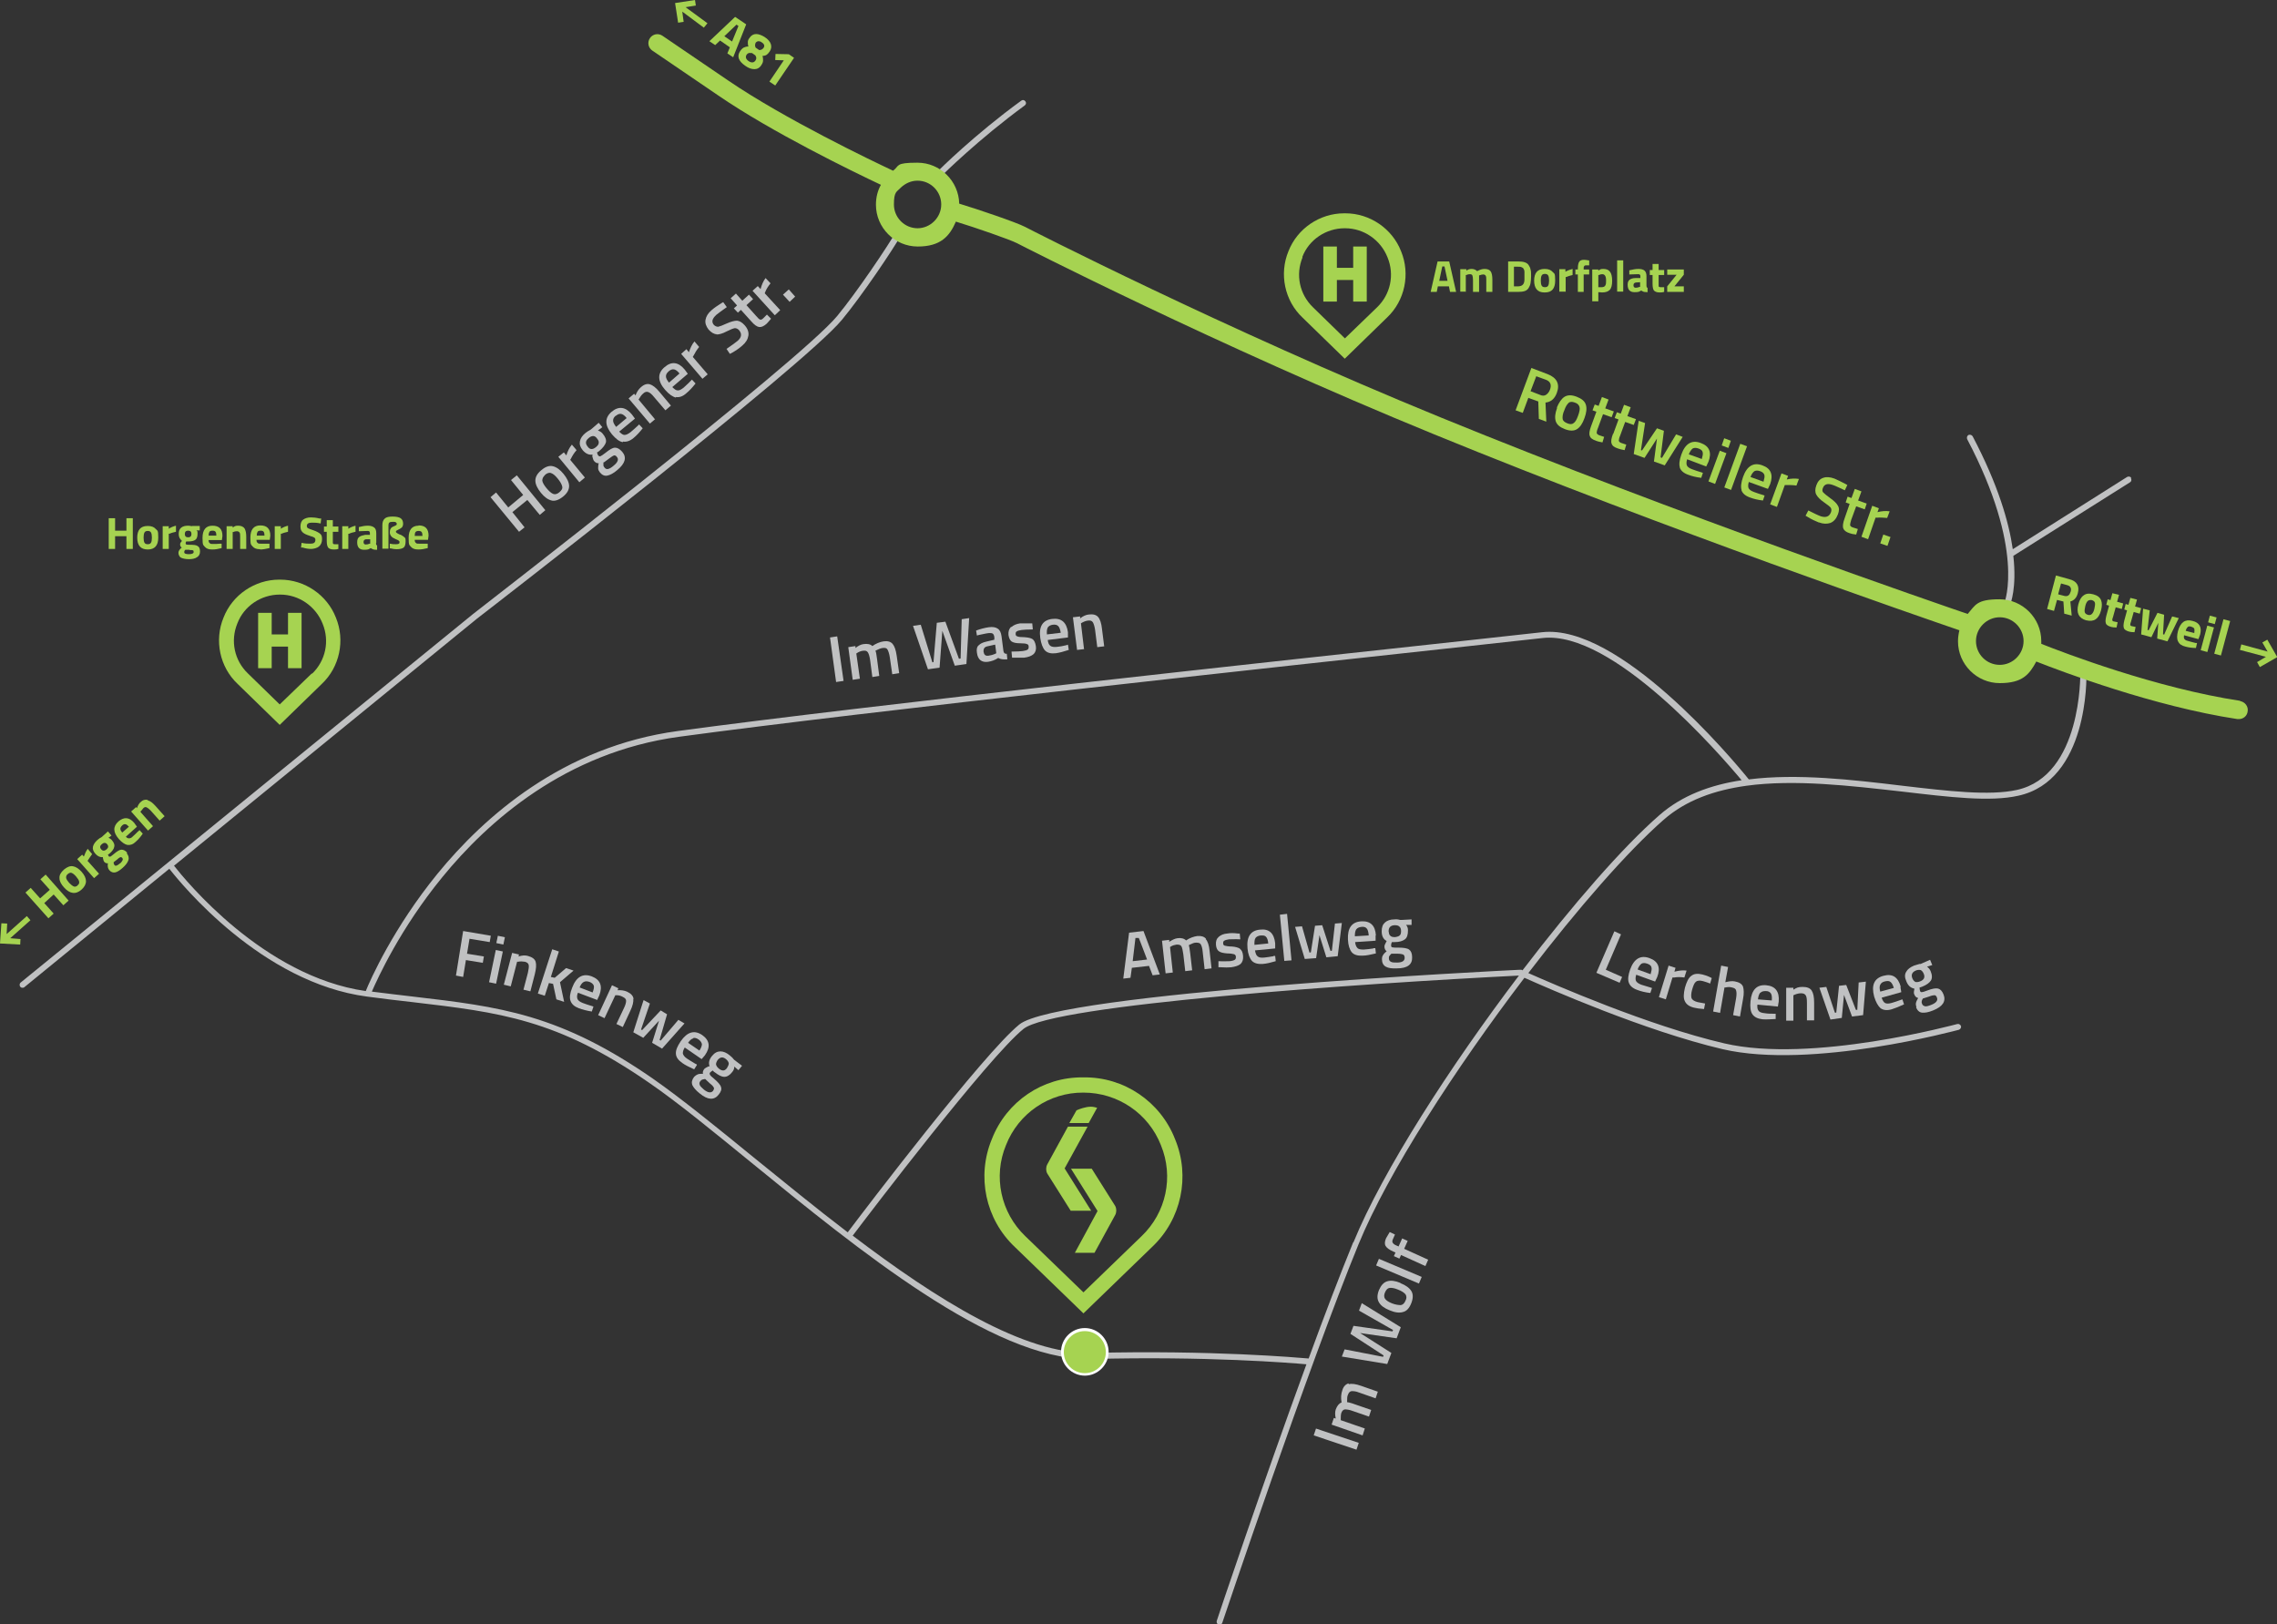 <svg xmlns="http://www.w3.org/2000/svg" id="Ebene_1" viewBox="0 0 823 587"><rect x="0" y="0" width="823" height="587" fill="#333333" stroke="none"/><defs><style>      .st0 {        fill: #a6d351;      }      .st1 {        fill: #fff;      }      .st2 {        fill: #c0c1c2;      }    </style></defs><g><path class="st2" d="M339.8,63.6c.3,0,.6,0,.8-.3.1-.1,13.1-13,29.8-25.2.5-.4.6-1,.2-1.5-.4-.5-1-.6-1.5-.2-16.8,12.2-29.9,25.2-30,25.4-.4.4-.4,1.1,0,1.5.2.2.5.3.8.3Z"></path><path class="st2" d="M770.3,172.7c-.3-.5-1-.6-1.5-.3l-41.3,26.1c-1.4-9.8-5.3-23.3-14.5-40.8-.3-.5-.9-.7-1.5-.5-.5.3-.7.9-.5,1.5,21,39.9,13.6,58.8,13.5,59.1-.2.6,0,1.2.6,1.4.1,0,.3,0,.4,0h0c.4,0,.8-.2,1-.6.2-.4,2.5-6.1,1.2-17.7l42.2-26.6c.5-.3.6-1,.3-1.5Z"></path><polygon class="st2" points="440.8 587.2 440.8 587.2 440.8 587.2 440.8 587.2"></polygon><path class="st2" d="M753,242.2c-.6,0-1.1.5-1.1,1.1,0,.4.6,37-22.9,42.2-9.9,2.2-25.1.4-41.3-1.5-18.3-2.2-38.1-4.5-55.6-2.3-6.3-7.8-47-56.3-74.7-53.2-4.7.5-13.9,1.5-26.4,2.9-65.5,7.1-218.8,23.7-285.9,32.8-41.7,5.6-70.2,31.1-86.9,51.5-16,19.6-24.4,38.5-26,42.5-37-5.3-65.3-40.2-69.3-45.3l109.5-89.3c4.8-3.7,117.8-91,131.9-108,7.2-8.7,18.5-25.4,21.8-31.3.3-.5.1-1.2-.4-1.5-.5-.3-1.2-.1-1.5.4-3.3,5.8-14.5,22.4-21.6,31-13.9,16.8-130.4,106.7-131.6,107.7L7.5,355.1c-.5.4-.5,1.1-.2,1.5.2.3.5.4.8.4h0c.2,0,.5,0,.7-.2l52.4-42.8c4.3,5.5,33.4,41.2,71.5,46.2,5.8.8,11.2,1.4,16.4,2,31.5,3.7,52.2,6.1,85.6,29.2,10.2,7,23,17.5,36.5,28.5,39,31.8,87.3,71.3,122,71.3s.8,0,1.2,0c41.6-1.1,72.3,1.4,77.8,1.9-15.9,43.4-32.2,92-32.4,92.7-.2.6.1,1.2.7,1.4.1,0,.2,0,.3,0,.5,0,.9-.3,1-.7.3-.9,31.2-92.8,49.2-136.7,10.6-25.9,35.1-63.7,60-96.4,8.5,3.8,43.5,19.2,71.6,25.8,32.3,7.5,84.9-6.9,85.4-7,.6-.2.9-.8.8-1.3-.2-.6-.8-.9-1.3-.8-.5.1-52.6,14.4-84.3,7-27.5-6.4-61.5-21.3-70.8-25.4,17.9-23.4,35.9-44,48.9-55.4,8.1-7.1,18.4-10.7,29.9-12.3,0,0,0,0,0,0h0c17.5-2.4,37.6,0,56.3,2.1,17.1,2,31.8,3.8,42,1.5,25.3-5.5,24.7-42.7,24.6-44.3,0-.6-.5-1.1-1.1-1.1ZM489.1,449c-4.7,11.5-10.4,26.4-16.1,42-3.7-.3-35.2-3.1-78.6-2-24.1.6-55.8-19.3-86.2-42.4,5.9-7.8,48.9-64.3,61.7-74.7,10.7-8.8,121.4-16.4,179.1-19.3-24.8,32.7-49.2,70.5-59.8,96.4ZM599.8,294.6c-13.2,11.5-31.4,32.4-49.5,56.1-.2-.1-.4-.2-.4-.2h-.2c0,0-.3,0-.3,0-6.8.3-167,8.3-181,19.8-13.1,10.7-55.9,67-62,75.1-11.7-8.9-23.1-18.3-33.9-27-13.6-11.1-26.4-21.5-36.6-28.6-15.9-11-29.5-17.8-44.2-22.2-13.5-4-26.9-5.6-42.4-7.4-4.8-.6-9.7-1.1-14.9-1.8,2.1-4.8,10.2-22.7,25.5-41.4,16.4-20.1,44.5-45.1,85.5-50.7,67.1-9.1,220.4-25.7,285.8-32.8,12.5-1.4,21.7-2.4,26.4-2.9,25.2-2.8,63.6,41.5,71.9,51.4-11.3,1.7-21.6,5.5-29.7,12.6Z"></path><polygon class="st2" points="189.6 190.6 185.2 185.1 190.6 180.7 195.1 186.1 197.1 184.4 186.8 171.8 184.7 173.5 189.1 178.9 183.7 183.4 179.3 178 177.3 179.7 187.6 192.2 189.6 190.6"></polygon><path class="st2" d="M199.3,180.9c1.3.3,2.7-.2,4.2-1.4,1.5-1.2,2.2-2.5,2.2-3.8,0-1.3-.7-2.8-2-4.4-1.3-1.6-2.6-2.5-3.9-2.8-1.3-.3-2.7.2-4.1,1.4-1.5,1.2-2.2,2.5-2.2,3.8,0,1.3.7,2.8,2,4.4,1.3,1.6,2.6,2.5,3.9,2.8ZM197,171.6c.8-.6,1.5-.9,2.2-.6.7.2,1.5.9,2.4,2,.9,1.1,1.4,2,1.6,2.8s-.2,1.4-1,2.1c-.8.7-1.6.9-2.3.6h0c-.7-.3-1.5-1-2.4-2.1-.9-1.1-1.4-2-1.5-2.7,0-.7.3-1.4,1-2Z"></path><path class="st2" d="M209.4,174.3l2-1.7-5.3-6.4.3-.5c.5-1,1.1-2,2-3l-1.7-2c-.9,1.1-1.5,2.3-2,3.9l-.9-1.1-2,1.6,7.6,9.2h0Z"></path><path class="st2" d="M214.1,164.6v.4c.2.8.4,1.4.6,1.6.5.6,1.1.9,1.7.8-.2.8-.2,1.4-.2,1.9,0,.5.3,1,.6,1.4.8,1,1.7,1.4,2.7,1.2,1-.2,2.2-.8,3.6-2,2.9-2.4,3.5-4.6,1.8-6.6h0c-.9-1-1.7-1.5-2.6-1.5-.9,0-2,.7-3.5,1.9-.9.7-1.5,1.1-1.8,1.2-.3.1-.5,0-.7-.2-.2-.2-.4-.6-.5-1.2.3-.1.6-.3.9-.6,1.3-1.1,2-2.1,2.3-3,.2-1-.2-2-1.2-3.2-.5-.6-1.1-.9-1.7-1.1l1.6-1.2-1.3-1.6-2.8,2.4-.3.2c-.6.3-1.2.7-1.7,1.1-1.1.9-1.8,1.9-2,3-.2,1.1.1,2.1,1,3.2,1.1,1.3,2.3,1.8,3.6,1.6ZM218.3,167.1l1.9-1.4c.8-.6,1.4-1,1.7-1.1.4,0,.7,0,1.1.6.7.8.3,1.9-1.2,3.1-.8.7-1.5,1.1-2,1.2-.5.1-.9,0-1.3-.5h0c-.2-.3-.4-.5-.4-.8,0-.3,0-.6,0-1.1ZM212.8,158.3c.6-.5,1.1-.7,1.6-.7.5,0,1,.3,1.4.9.5.6.7,1.1.6,1.6,0,.5-.4,1-1,1.5s-1.1.7-1.6.7c-.5,0-1-.3-1.4-.9-.9-1.1-.8-2.1.3-3Z"></path><path class="st2" d="M225.2,159.6c1.2.2,2.5-.2,3.8-1.3,1.1-.9,2.2-2.1,3.3-3.5l-1.3-1.4-.5.5h0c-.9.8-1.7,1.6-2.6,2.3-.9.7-1.6,1-2.2,1-.6,0-1.2-.5-1.9-1.2l5.7-4.7-1.1-1.5c-2.3-2.8-4.8-3.1-7.3-1-2.6,2.2-2.6,4.9.1,8.2,1.4,1.6,2.6,2.6,3.9,2.8ZM222.6,150.3c.7-.6,1.3-.8,1.9-.7.6.1,1.3.6,2,1.5h0s-3.8,3.2-3.8,3.2c-.7-.9-1.1-1.6-1.1-2.3s.3-1.2,1-1.8Z"></path><path class="st2" d="M236.7,151.5h0s-5.9-7.1-5.9-7.1l.2-.3c.4-.7.9-1.4,1.5-1.9.6-.6,1.3-.7,1.8-.5.6.2,1.3.8,2.1,1.8l4.1,4.8,2-1.7-4.1-4.9c-1.3-1.6-2.5-2.5-3.5-2.8-1-.3-2.1,0-3.3,1.1-.8.7-1.4,1.6-1.9,2.9l-.5-.6-2,1.7,7.7,9.1,2-1.7Z"></path><path class="st2" d="M244.3,143.5c1.2.2,2.5-.2,3.8-1.4,1.1-.9,2.2-2.1,3.3-3.5l-1.3-1.4-.5.5h0c-.8.9-1.7,1.6-2.5,2.4-.9.7-1.6,1.1-2.2,1-.6,0-1.2-.5-1.9-1.2l5.6-4.8-1.1-1.5c-2.3-2.8-4.8-3.1-7.3-.9-2.6,2.2-2.6,5,.2,8.2,1.4,1.6,2.7,2.5,3.9,2.8ZM241.7,134.2c.7-.6,1.3-.8,1.9-.7.6.1,1.3.6,2,1.5l-3.8,3.3c-.7-.9-1.1-1.6-1.1-2.3,0-.6.3-1.2,1-1.8Z"></path><path class="st2" d="M255.8,135.3l-5.4-6.3.3-.5c.5-1,1.1-2,2-3.1l-1.7-2c-.9,1.1-1.5,2.4-2,3.9l-.9-1.1-1.9,1.7,7.7,9,2-1.7Z"></path><path class="st2" d="M258.9,120.9c1,0,2.2-.3,3.7-1.1,1.4-.7,2.4-1.1,3-1.2.5,0,1,.2,1.5.7,1.1,1.3,1,2.6-.5,3.9-.9.7-2.2,1.7-4,2.9l1.2,1.8.8-.4c1.4-.8,2.7-1.7,3.7-2.6,1.3-1.1,2-2.3,2.2-3.6.2-1.3-.3-2.6-1.4-3.8-.9-1-1.8-1.5-2.7-1.6-.9,0-2.1.3-3.7,1-1.5.7-2.6,1.1-3.1,1.2-.6,0-1.1-.2-1.6-.7-.9-1.1-.6-2.2.9-3.6h0c.7-.6,2-1.5,3.8-2.8l-1.3-1.8-.7.4c-1.4.9-2.6,1.7-3.5,2.5-1.3,1.1-2,2.3-2.2,3.5s.2,2.3,1.1,3.5c1,1.1,2,1.7,3,1.7Z"></path><path class="st2" d="M265.2,111.4l1.5,1.6,1.1-1,3.7,4.1c1.1,1.3,2.1,2,2.9,2.1.8.1,1.7-.3,2.7-1.2.4-.4.9-1,1.6-1.8l-1.5-1.5-1.4,1.4c-.4.4-.8.5-1.1.4-.3-.1-.8-.6-1.4-1.3l-3.5-3.9,2.4-2.2h0s-1.5-1.6-1.5-1.6l-2.4,2.2-2.3-2.6-1.9,1.7,2.3,2.6-1.1,1Z"></path><path class="st2" d="M280.1,113.9l1.9-1.8-5.6-6.1.2-.5c.4-1,1-2,1.9-3.1l-1.8-1.9c-.8,1.1-1.4,2.4-1.8,4l-1-1.1-1.9,1.7,8,8.8h0Z"></path><polygon class="st2" points="287.4 107.2 285.1 104.6 283 106.5 285.4 109.1 287.4 107.2"></polygon><rect class="st2" x="481.9" y="512.4" width="2.6" height="16.3" transform="translate(-164 813.2) rotate(-71.5)"></rect><path class="st2" d="M487.4,500c-1,.3-1.8,1.1-2.2,2.4-.5,1.4-.6,2.8-.3,4.5-.9.3-1.6,1.2-2.1,2.5-.3.9-.3,2,0,3.3l-.7-.2-.8,2.4,11.2,3.9.8-2.5h0l-8.7-3v-.4c0-.7,0-1.5.2-2.2.3-.8.7-1.2,1.3-1.3.6,0,1.6.1,2.9.6l5.8,2,.8-2.4-5.8-2c-1.6-.6-2.6-.8-2.9-.8v-.4c0-.9,0-1.7.3-2.3.3-.8.7-1.2,1.3-1.3.6,0,1.5,0,2.7.5l6,2.1.8-2.4-6-2.1c-2-.7-3.5-.9-4.5-.6Z"></path><polygon class="st2" points="491.2 473.7 503.5 480.7 503.3 481.2 489.2 479.2 488.1 482.1 500.1 489.9 499.9 490.4 486 487.7 485 490.3 485 490.3 501.4 493 502.9 489 491.6 481.8 504.8 483.7 506.3 479.7 492.2 471 491.2 473.7"></polygon><path class="st2" d="M506.2,463.7c-1.9-.8-3.5-1-4.8-.6-1.3.4-2.2,1.4-3,3.2-.7,1.8-.7,3.2,0,4.4h0c.7,1.2,1.9,2.1,3.9,2.9,1.9.8,3.5,1,4.8.6,1.3-.3,2.3-1.4,3-3.2.7-1.8.7-3.3,0-4.4-.7-1.1-2-2.1-3.9-2.8ZM508,470.1c-.4,1-1,1.5-1.7,1.6h0c-.7,0-1.8-.1-3.1-.6-1.3-.5-2.2-1.1-2.6-1.7-.4-.6-.4-1.4,0-2.3.4-.9.9-1.5,1.6-1.6.7-.1,1.7,0,3.1.6,1.3.5,2.2,1.1,2.7,1.7.4.6.5,1.4,0,2.3Z"></path><rect class="st2" x="504.2" y="450.6" width="2.6" height="16.8" transform="translate(-113.9 746.5) rotate(-67.1)"></rect><path class="st2" d="M507.5,451.4l1.3-2.9-2-.9-1.3,2.9-.7-.3c-.8-.3-1.2-.7-1.4-1-.2-.3-.2-.7,0-1.2.2-.5.5-1.1.8-1.8l-1.9-.9-1.3,2.2c-.5,1.1-.6,2.1-.2,2.8.4.7,1.3,1.4,2.9,2.1l.7.3-.6,1.3,2,.9.6-1.3,8.8,4,1-2.3-8.8-4h0Z"></path><polygon class="st2" points="583.5 336.6 577 351.6 585.4 355.2 586.3 353.1 580.4 350.5 585.9 337.7 583.5 336.6"></polygon><path class="st2" d="M598.2,354.8l.8-1.7c1.3-3.4.3-5.7-2.8-6.8-3.2-1.2-5.6.2-7,4.1-.7,2-.9,3.6-.5,4.7.4,1.2,1.4,2.1,3.1,2.7,1.3.5,2.9.9,4.7,1.1l.6-1.8-.6-.2h0c-1.1-.3-2.2-.7-3.3-1-1-.4-1.7-.9-1.9-1.4s-.2-1.3.1-2.2l6.9,2.5ZM593.3,348.3c.6-.3,1.2-.3,2.1,0,.8.3,1.4.7,1.5,1.3.2.6,0,1.4-.3,2.5h0s-4.7-1.7-4.7-1.7c.4-1.1.9-1.7,1.4-2.1Z"></path><path class="st2" d="M603.1,349l-3.5,11.4h0l2.5.8,2.4-7.9h.6c1.1-.2,2.3-.2,3.7,0l.8-2.5c-1.4-.2-2.8,0-4.4.4l.4-1.4-2.5-.8Z"></path><path class="st2" d="M613,354.8c.5-.4,1.4-.5,2.5-.2.6.2,1.5.4,2.6.9l.6-2-.6-.3c-1-.5-2-.8-2.8-1h0c-1.7-.4-3-.3-4,.5-1,.7-1.7,2.2-2.3,4.3-.5,2.2-.6,3.8,0,4.9.5,1.1,1.6,1.9,3.3,2.3.8.2,2,.4,3.6.5l.4-2-2.7-.5c-1.2-.3-1.9-.8-2.2-1.4-.2-.6-.2-1.7.2-3.1.4-1.4.8-2.4,1.3-2.8Z"></path><path class="st2" d="M626.4,366.9l2.5.5,1.1-6.3c.4-2,.3-3.5,0-4.5-.4-1-1.4-1.6-3-1.9-1-.2-2.1,0-3.4.3l1-5.5-2.5-.5-2.9,16.6,2.5.5h0l1.6-9.2h.4c.8-.2,1.6-.2,2.3,0,.9.2,1.4.5,1.5,1.1.2.6.2,1.5,0,2.8l-1.1,6.2Z"></path><path class="st2" d="M642.6,363.8l.3-1.8c.3-3.6-1.2-5.6-4.5-5.9-3.4-.3-5.3,1.6-5.7,5.8-.2,2.1,0,3.7.7,4.7.7,1,1.9,1.6,3.6,1.8,1.4.1,3,0,4.8-.1v-1.9c.1,0-.5,0-.5,0h0c-1.2,0-2.3,0-3.5-.2-1.1-.1-1.9-.4-2.2-.9-.4-.5-.5-1.2-.4-2.2l7.3.7ZM636.3,358.8c.5-.5,1.1-.6,2-.6.9,0,1.5.4,1.8.9s.4,1.3.3,2.5h0s-5-.4-5-.4c.1-1.1.4-1.9.8-2.4Z"></path><polygon class="st2" points="648.4 368.8 648.4 368.8 648.4 368.8 648.4 368.8"></polygon><path class="st2" d="M648.7,359.5c.7-.3,1.5-.5,2.3-.5.9,0,1.4.3,1.7.8.3.5.4,1.4.4,2.7v6.3h2.6v-6.4c0-2.1-.3-3.5-.9-4.4-.6-.9-1.7-1.3-3.3-1.3s-2.1.3-3.3,1v-.7h-2.6v11.9h2.6v-9.2s.3-.1.3-.1Z"></path><polygon class="st2" points="670.8 365 667.3 356 664.7 356.3 663.7 366 663.2 366 660.1 356.7 657.6 357 657.6 357 661.6 368.5 665.7 367.9 666.5 359.6 669.4 367.4 673.4 366.9 674.4 354.8 671.8 355.1 671.3 365 670.8 365"></polygon><path class="st2" d="M687,356.6c-1-3.5-3-4.8-6.3-3.9-3.3.9-4.4,3.4-3.3,7.5.6,2,1.4,3.4,2.3,4.2,1,.7,2.3.9,4,.4,1.3-.4,2.8-1,4.5-1.8l-.6-1.8-.6.2h0c-1.1.4-2.2.8-3.3,1.1-1.1.3-1.9.3-2.4,0-.5-.3-.9-1-1.2-1.9l7.1-2-.3-1.8ZM684.4,357.1l-4.8,1.3c-.3-1.1-.3-1.9,0-2.5.3-.6.8-1,1.7-1.2.9-.2,1.5-.2,2,.2.5.4.9,1.1,1.2,2.2h0Z"></path><path class="st2" d="M692.5,364c.5,1.2,1.2,1.9,2.2,2,1,.1,2.3-.1,4-.8,3.5-1.4,4.7-3.3,3.8-5.7h0c-.5-1.3-1.2-2-2-2.2-.8-.2-2.1,0-3.9.7-1,.4-1.7.6-2,.6-.3,0-.5-.1-.6-.4-.1-.3-.2-.7-.2-1.3.3,0,.6-.2,1-.3,1.5-.6,2.6-1.4,3.1-2.2.5-.8.5-2-.1-3.4-.3-.7-.7-1.2-1.3-1.6l1.9-.6-.8-1.9-3.4,1.5h-.4c-.7.2-1.4.4-2,.6-1.4.6-2.3,1.3-2.8,2.2-.6.9-.6,2.1,0,3.4.6,1.6,1.6,2.5,2.9,2.7v.4c-.2.8-.2,1.4,0,1.7.3.8.8,1.2,1.4,1.3-.4.7-.7,1.3-.8,1.8-.1.5,0,1,.2,1.6ZM695,360.9l2.2-.7c1-.4,1.6-.5,2-.5.4,0,.7.3.9.9.4,1-.3,1.9-2.1,2.6-1,.4-1.8.6-2.2.5s-.9-.3-1.1-.9h0c-.1-.3-.2-.6-.1-.9,0-.3.2-.6.4-1ZM692.3,354.9h0c-.4-.2-.8-.6-1.1-1.3-.5-1.3-.1-2.2,1.2-2.8.7-.3,1.3-.3,1.8-.2.4.2.8.6,1.1,1.3.3.7.3,1.2.1,1.7-.2.4-.6.8-1.4,1.1-.7.3-1.3.3-1.8.2Z"></path><polygon class="st2" points="169.7 339.3 177 340.5 177.4 338.2 167.4 336.5 164.8 352.6 164.8 352.6 167.4 353.1 168.4 347 174.5 348 174.9 345.7 168.8 344.7 169.7 339.3"></polygon><rect class="st2" x="179.7" y="338.7" width="2.7" height="2.6" transform="translate(-188.9 447.5) rotate(-78.2)"></rect><rect class="st2" x="173.2" y="347.9" width="11.9" height="2.6" transform="translate(-199.2 453.4) rotate(-78.2)"></rect><path class="st2" d="M190.8,345.5c-1-.3-2.1-.2-3.4.2l.2-.7-2.5-.6-3,11.5,2.5.6h0s2.3-8.9,2.3-8.9h.4c.8-.2,1.6-.1,2.4,0,.8.2,1.3.6,1.4,1.2.1.6,0,1.5-.3,2.8l-1.6,6.1,2.5.6,1.6-6.2c.5-2,.6-3.5.3-4.5-.3-1-1.3-1.7-2.8-2.1Z"></path><polygon class="st2" points="207.3 350.8 204.6 349.9 200.5 353.4 199.1 353.1 202 343.9 199.6 343.1 194.4 359.1 196.9 359.9 196.9 359.9 198.4 355.3 199.9 355.6 201.1 361.2 203.9 362.1 202.4 355 207.3 350.8"></polygon><path class="st2" d="M215.8,361.5l.8-1.7c1.3-3.4.4-5.7-2.7-6.9-3.2-1.2-5.6.1-7.1,4.1-.8,2-1,3.6-.6,4.7.4,1.2,1.4,2.1,3,2.7,1.3.5,2.9.9,4.7,1.2l.6-1.8-.6-.2c-1.1-.3-2.2-.7-3.3-1.1-1-.4-1.7-.9-1.9-1.5-.2-.6-.2-1.3.2-2.2l6.9,2.6ZM211,354.9c.6-.3,1.2-.3,2.1,0,.8.3,1.3.8,1.5,1.3.2.6,0,1.4-.4,2.5h0s-4.7-1.8-4.7-1.8c.4-1,.9-1.7,1.5-2Z"></path><path class="st2" d="M229,361c-.2-1.1-.9-1.9-2.4-2.6-.9-.4-2.1-.6-3.4-.5l.3-.7-2.3-1.1-5,10.8,2.3,1.1h0s3.9-8.3,3.9-8.3h.4c.8,0,1.6.2,2.3.6.8.4,1.2.8,1.2,1.4,0,.6-.2,1.5-.8,2.7l-2.7,5.7,2.3,1.1,2.7-5.8c.9-1.9,1.2-3.3,1.1-4.4Z"></path><polygon class="st2" points="245.2 368.6 238.8 376.1 238.4 375.9 241.1 366.6 238.8 365.2 232.1 372.3 231.7 372.1 234.9 362.7 232.7 361.5 232.6 361.5 228.9 373.1 232.5 375.1 238.2 368.9 235.7 376.9 239.3 379 247.4 369.9 245.2 368.6"></polygon><path class="st2" d="M251.8,384.7l-.6-.3h0c-1-.6-2-1.2-2.9-1.8-.9-.6-1.4-1.3-1.5-1.9,0-.6.2-1.3.7-2.1l6.1,4.2,1.2-1.4c2.1-3,1.7-5.4-1-7.3-2.8-1.9-5.4-1.2-7.8,2.3-1.2,1.8-1.8,3.2-1.7,4.5s.9,2.3,2.3,3.3c1.1.8,2.6,1.5,4.3,2.3l1-1.6ZM250.5,375.2c.6-.2,1.3,0,2,.5.7.5,1.1,1.1,1.2,1.7,0,.6-.3,1.4-.9,2.3l-4.1-2.8c.6-.9,1.3-1.5,1.9-1.6Z"></path><path class="st2" d="M265.2,382.9c-.4-.6-.9-1-1.5-1.5-1.1-.9-2.2-1.4-3.3-1.4-1.1,0-2.1.5-3,1.6-1.1,1.3-1.4,2.6-.9,3.8h-.4c-.8.4-1.3.7-1.5.9-.5.6-.7,1.3-.5,1.8-.8,0-1.4,0-1.9.2-.5.2-.9.5-1.3.9-.8,1-1,2-.7,2.9.4.9,1.3,2,2.7,3.1,2.9,2.4,5.2,2.5,6.8.5h0c.9-1.1,1.2-2,.9-2.8-.2-.8-1.1-1.8-2.5-3-.9-.7-1.4-1.2-1.5-1.5-.2-.3-.1-.5,0-.7.2-.2.5-.5,1-.8.2.2.4.5.8.7,1.3,1,2.4,1.6,3.4,1.6,1,0,2-.6,2.9-1.8.5-.6.7-1.2.7-1.9l1.5,1.3,1.3-1.6-2.9-2.2-.2-.3ZM256.6,391.6c.8.6,1.2,1.1,1.4,1.5.2.3,0,.7-.3,1.2-.7.8-1.8.7-3.3-.5-.8-.7-1.4-1.3-1.5-1.7-.2-.5-.1-.9.2-1.3h0c.2-.3.5-.5.7-.6.3,0,.6-.2,1.1-.2l1.7,1.6ZM262.8,386c-.5.6-.9.9-1.4.9-.5,0-1-.2-1.6-.7-.6-.5-.9-1-1-1.5,0-.5.2-1,.6-1.6.9-1.1,1.9-1.2,3-.3.6.5.9,1,1,1.5,0,.5-.2,1-.6,1.6Z"></path><polygon class="st2" points="304.9 246.1 302.6 230 300 230.4 302.2 246.5 302.2 246.5 304.9 246.1"></polygon><path class="st2" d="M319.1,234.2c.8-.1,1.4,0,1.7.6s.6,1.4.8,2.7l.9,6.2,2.5-.4-.9-6.3c-.3-2.1-.8-3.5-1.5-4.3-.7-.8-1.8-1.1-3.2-.9-1.4.2-2.8.8-4.1,1.7-.7-.7-1.8-.9-3.2-.7-.9.1-1.9.6-2.9,1.4v-.7c0,0-2.6.4-2.6.4l1.6,11.8,2.6-.4-1.3-9.1.3-.2c.6-.4,1.3-.7,2.1-.8.9-.1,1.4,0,1.8.6.3.5.6,1.4.8,2.8l.8,6.1,2.5-.4-.8-6.1c-.2-1.7-.4-2.7-.6-3l.4-.2c.8-.4,1.5-.7,2.2-.8Z"></path><polygon class="st2" points="310.8 245.3 310.8 245.3 310.8 245.3 310.8 245.3"></polygon><polygon class="st2" points="339.6 241.3 340.6 228 345.1 240.6 349.3 240 350.3 223.4 347.6 223.8 347.2 238 346.6 238.1 341.7 224.7 338.6 225.1 337.4 239.3 337 239.4 332.8 225.8 330 226.2 335.4 241.9 339.6 241.3"></polygon><polygon class="st2" points="330 226.2 330 226.2 330 226.2 330 226.2"></polygon><path class="st2" d="M353.7,233.2c-.6.6-.8,1.5-.6,2.7.3,2.5,1.7,3.6,4,3.3,1.3-.2,2.5-.6,3.7-1.4.8.5,1.9.6,3.3.5l-.2-2c-.4,0-.6,0-.8-.2-.2-.1-.3-.4-.4-.7l-.7-5.4h0c-.2-1.4-.6-2.3-1.4-2.8-.7-.5-1.8-.7-3.2-.5-1.4.2-3,.6-4.6,1.2l.3,1.8.7-.2c1.5-.3,2.7-.6,3.7-.7.5,0,1,0,1.3.2.3.2.5.6.6,1.3v.9c.1,0-2.9.7-2.9.7-1.3.3-2.2.7-2.8,1.4ZM359.7,233l.4,3.1-.4.2c-.9.4-1.7.6-2.5.7-1,.1-1.5-.3-1.7-1.4-.1-1.1.3-1.8,1.4-2h0s2.7-.6,2.7-.6Z"></path><path class="st2" d="M365.4,226.6c-.7.7-1,1.7-.9,2.9.2,1.2.6,2,1.2,2.4.7.4,1.6.6,3,.6,1.3,0,2.1.1,2.5.3.4.1.6.4.6.9,0,.5,0,.8-.4,1.1-.3.2-.9.4-1.7.5-.8.1-2.2.2-4.1.2l.2,2.2h.7c1.5,0,2.7,0,3.7,0,1.5-.2,2.6-.6,3.4-1.3.7-.7,1-1.7.8-2.9-.2-1.2-.6-2.1-1.2-2.5-.6-.4-1.6-.6-2.9-.7-1.3,0-2.2-.1-2.6-.3-.4-.1-.6-.4-.6-.8,0-.4,0-.8.4-1,.3-.2.9-.4,1.7-.5.8-.1,2.2-.2,4.1-.2l-.2-2.2h-.7c-1.5,0-2.7,0-3.7,0-1.3.2-2.3.6-3.1,1.3Z"></path><path class="st2" d="M377.7,235.1c.9.9,2.2,1.2,3.9,1,1.4-.2,2.9-.6,4.7-1.2l-.3-1.9-.6.2h0c-1.2.3-2.3.5-3.4.6-1.1.1-1.9,0-2.4-.4-.5-.4-.8-1.1-.9-2.1l7.3-.9v-1.9c-.5-3.6-2.4-5.2-5.7-4.8-3.4.4-4.9,2.7-4.3,6.9.3,2.1.9,3.6,1.7,4.5ZM378.7,226.8c.3-.5,1-.9,1.8-1,.9-.1,1.5,0,2,.5.4.4.7,1.2.9,2.4h0s-5,.6-5,.6c-.1-1.1,0-1.9.3-2.5Z"></path><path class="st2" d="M391.8,234.5h0s-1.1-9.2-1.1-9.2l.3-.2c.7-.4,1.4-.7,2.2-.8.8-.1,1.4,0,1.8.6.3.5.6,1.4.8,2.7l.8,6.3,2.5-.3-.8-6.3c-.2-2-.7-3.5-1.4-4.3-.7-.8-1.8-1.1-3.4-.9-1,.1-2.1.6-3.1,1.4v-.7c0,0-2.6.3-2.6.3l1.5,11.8,2.6-.3Z"></path><path class="st2" d="M408.1,337.1l-2.1,16.6h0s2.6-.3,2.6-.3l.5-3.6,6.2-.7,1.3,3.4,2.6-.3-5.9-15.7-5.2.6ZM409.4,347.4l1-8.4h1.2c0-.1,3,7.8,3,7.8l-5.2.6Z"></path><path class="st2" d="M435.9,339.3c-.7-.8-1.7-1.1-3.1-1-1.4.2-2.8.7-4.1,1.6-.7-.7-1.8-1-3.1-.8-.9.1-1.9.6-3,1.3v-.7c0,0-2.6.3-2.6.3l1.3,11.8,2.6-.3h0s-1-9.2-1-9.2l.3-.2c.6-.4,1.4-.6,2.1-.7.8,0,1.4.1,1.7.6s.5,1.5.7,2.9l.7,6.1,2.5-.3-.7-6.1c-.2-1.7-.4-2.7-.5-3l.4-.2c.8-.4,1.5-.7,2.2-.7.8,0,1.4.1,1.7.6.3.5.6,1.4.7,2.7l.7,6.3,2.5-.3-.7-6.3c-.2-2.1-.7-3.5-1.4-4.3Z"></path><path class="st2" d="M448.2,339.4s0,0,0,0h0s0,0,0,0Z"></path><path class="st2" d="M448.2,342.9c-.6-.4-1.6-.7-2.9-.8-1.3,0-2.2-.2-2.6-.3-.4-.1-.6-.4-.6-.8,0-.4,0-.8.4-1,.3-.2.9-.4,1.7-.5.8,0,2.2-.1,4.1,0l-.2-2.1h-.7c-1.5-.2-2.7-.2-3.8,0-1.3.1-2.3.5-3.1,1.2-.8.7-1.1,1.6-1,2.9.1,1.2.5,2,1.2,2.4.6.4,1.6.6,2.9.7,1.3,0,2.1.2,2.5.3.4.2.6.5.6.9,0,.5,0,.8-.4,1.1-.3.2-.9.4-1.8.5-.8,0-2.2.1-4.1,0v2.2c.1,0,.9,0,.9,0,1.5.1,2.7.1,3.7,0,1.5-.2,2.7-.6,3.4-1.2.7-.7,1-1.6.9-2.9-.1-1.3-.5-2.1-1.1-2.5Z"></path><path class="st2" d="M460.3,345.6h0c-1.2.2-2.3.4-3.4.5-1.1.1-1.9,0-2.4-.5-.5-.4-.7-1.1-.9-2.1l7.3-.7v-1.9c-.4-3.6-2.2-5.3-5.5-4.9-3.4.3-4.9,2.6-4.5,6.8.2,2.1.8,3.6,1.6,4.5.9.9,2.2,1.2,3.9,1.1,1.4-.1,3-.5,4.7-1l-.2-1.9h-.7ZM453.8,339c.4-.5,1-.8,1.9-.9.9,0,1.5,0,1.9.5.4.4.7,1.2.8,2.4h0s-5,.5-5,.5c0-1.1,0-1.9.4-2.5Z"></path><polygon class="st2" points="462.6 330.6 464.2 347.3 466.8 347.1 465.2 330.3 462.6 330.6"></polygon><polygon class="st2" points="481.4 343.6 480.9 343.7 477.9 334.4 475.3 334.6 473.8 344.2 473.3 344.3 470.6 334.8 468.1 335 468.1 335 471.6 346.6 475.7 346.3 476.9 338 479.4 346 483.5 345.6 485 333.6 482.5 333.8 481.4 343.6"></polygon><path class="st2" d="M497.3,338.1c-.2-3.6-2-5.3-5.3-5.1-3.4.2-5,2.4-4.8,6.6.1,2.1.6,3.6,1.4,4.6.8.9,2.1,1.3,3.9,1.2,1.4,0,3-.4,4.8-.8l-.2-1.9h-.7c0,.1,0,.1,0,.1-1.2.2-2.3.3-3.5.4-1.1,0-1.9-.1-2.3-.6-.4-.4-.7-1.1-.8-2.1l7.4-.5v-1.9ZM494.7,338.1l-5,.3c0-1.1.1-1.9.5-2.5.4-.5,1-.8,1.9-.9s1.5.1,1.9.6c.4.4.6,1.3.7,2.4h0Z"></path><path class="st2" d="M509.3,343.2c-.7-.5-2-.7-3.9-.7-1.1,0-1.8,0-2.1-.1-.3,0-.5-.3-.5-.6,0-.3,0-.7.3-1.3.3,0,.6,0,1,0,1.7,0,2.9-.4,3.7-1,.8-.6,1.1-1.7,1.1-3.3,0-.7-.2-1.4-.7-1.9h2c0,0,0-2,0-2l-3.7.2h-.4c-.7-.2-1.4-.3-2.1-.2-1.5,0-2.6.4-3.4,1.1-.8.7-1.2,1.7-1.2,3.2,0,1.7.6,2.9,1.8,3.5l-.2.4c-.4.7-.6,1.2-.6,1.6,0,.8.3,1.4.8,1.7-.6.5-1.1,1-1.3,1.4-.3.4-.4.9-.4,1.5,0,1.3.5,2.2,1.4,2.7.9.5,2.2.7,4,.6,3.8,0,5.6-1.4,5.5-4,0-1.4-.4-2.3-1.1-2.8ZM504.1,334.4c.8,0,1.3.1,1.7.5.4.3.6.9.6,1.6,0,.7-.1,1.3-.5,1.6-.3.3-.9.5-1.7.6-.8,0-1.3-.1-1.7-.5h0c-.4-.3-.5-.9-.6-1.6,0-1.4.7-2.1,2.1-2.2ZM505,347.9c-1.1,0-1.8,0-2.3-.3-.4-.2-.7-.6-.7-1.2h0c0-.4,0-.7.2-.9.1-.2.4-.5.7-.8h2.3c1,0,1.7.2,2,.3.3.2.5.6.5,1.2,0,1.1-.9,1.7-2.8,1.7Z"></path></g><path class="st1" d="M392.1,482.2c3.6,0,6.5,2.9,6.5,6.5s-2.9,6.5-6.5,6.5-6.5-2.9-6.5-6.5,2.9-6.5,6.5-6.5ZM392.1,480c-4.8,0-8.6,3.9-8.6,8.6s3.9,8.6,8.6,8.6,8.6-3.9,8.6-8.6-3.9-8.6-8.6-8.6Z"></path><g><polygon class="st0" points="247.1 7.9 246.6 4.2 254.4 10 255.7 8.4 247.8 2.6 251.5 2 251.2 0 244 1.1 245.1 8.2 247.1 7.9"></polygon><path class="st0" d="M809.7,253.3c-30.4-4.6-63.6-17.3-71.9-20.6,0-.3,0-.7,0-1,0-8.3-6.8-15.1-15.1-15.1s-8.7,2.1-11.5,5.3c-8.8-3-104.3-35.8-190.4-71-78.8-32.2-149.6-68.5-150.3-68.9-3.3-1.7-16.9-6.3-23.8-8.4-.2-8.2-6.9-14.8-15.1-14.8s-6.4,1.1-8.8,2.9c-7.9-3.7-39.2-18.7-59.6-32.6l-23.8-16.2c-1.5-1-3.5-.6-4.5.9-1,1.5-.6,3.5.9,4.5l23.8,16.2c19.4,13.3,48.6,27.5,58.8,32.3-1.2,2.1-1.8,4.6-1.8,7.2,0,8.3,6.8,15.1,15.1,15.1s11.5-3.7,13.8-9c6.9,2.1,19.6,6.5,22.1,7.8.7.4,71.8,36.8,150.8,69.1,83.8,34.3,176.4,66.2,189.8,70.8-.3,1.3-.5,2.6-.5,4,0,8.3,6.8,15.1,15.1,15.1s10.7-3.2,13.2-7.8c9.4,3.7,42.4,16.2,72.7,20.8.2,0,.3,0,.5,0,1.6,0,3-1.1,3.2-2.8.3-1.8-1-3.4-2.7-3.7ZM331.7,82.5c-4.8,0-8.6-3.9-8.6-8.6s1-4.5,2.5-6.1c0,0,0,0,0,0,1.6-1.5,3.7-2.5,6-2.5,4.8,0,8.6,3.9,8.6,8.6s-3.9,8.6-8.6,8.6ZM722.8,240.3c-4.8,0-8.6-3.9-8.6-8.6s3.9-8.6,8.6-8.6,8.6,3.9,8.6,8.6-3.9,8.6-8.6,8.6Z"></path><path class="st0" d="M550.4,149.2l2-5.4h0l3.6,1.3.2,6.3,2.7,1-.3-6.9c1.9-.2,3.3-1.3,4.1-3.5,1.2-3.2,0-5.5-3.4-6.8l-5.8-2.2-5.7,15.3,2.5.9ZM555.3,136l3.3,1.2c1.8.6,2.3,1.9,1.6,3.7h0c-.3.8-.8,1.4-1.4,1.8-.6.4-1.4.4-2.2,0l-3.4-1.3,2.1-5.5Z"></path><path class="st0" d="M562.8,147.4c-.7,1.9-.9,3.5-.5,4.8.4,1.3,1.5,2.2,3.3,2.9,1.8.7,3.3.7,4.4,0,1.1-.7,2-2,2.7-4,.7-1.9.9-3.5.5-4.8-.4-1.3-1.5-2.2-3.3-2.9-1.8-.7-3.2-.7-4.4,0h0c-1.1.7-2,2-2.8,3.9ZM566.9,145.6c.6-.4,1.3-.5,2.3-.1,1,.3,1.5.9,1.7,1.6.2.7,0,1.7-.5,3.1s-1,2.3-1.6,2.7c-.6.5-1.3.5-2.3.1-1-.4-1.6-.9-1.7-1.6h0c-.1-.7,0-1.8.6-3.1.5-1.4,1-2.2,1.6-2.7Z"></path><path class="st0" d="M576.8,159.3c.5.2,1.3.4,2.4.6l.6-2-1.8-.6c-.5-.2-.8-.5-.9-.8,0-.3.1-1,.5-1.9l1.8-4.9,3.1,1.1h0s.8-2.1.8-2.1l-3.1-1.1,1.2-3.2-2.4-.9-1.2,3.2-1.4-.5-.8,2.1,1.4.5-1.9,5.2c-.6,1.6-.8,2.8-.5,3.5.2.8,1,1.4,2.3,1.8Z"></path><path class="st0" d="M583,156.8c-.6,1.6-.8,2.8-.5,3.5.2.8,1,1.4,2.3,1.8.5.2,1.3.4,2.4.6l.6-2-1.8-.6c-.6-.2-.8-.5-.9-.8,0-.3.1-1,.5-1.9l1.8-4.9,3.1,1.1h0l.8-2.1-3.1-1.1,1.2-3.2-2.4-.9-1.2,3.2-1.4-.5-.8,2.1,1.4.5-1.9,5.2Z"></path><polygon class="st0" points="601.7 168.2 608.2 157.9 605.8 157 600.7 165.5 600.2 165.3 601.4 155.7 598.9 154.8 593.5 162.8 593.1 162.7 594.6 152.9 592.3 152.1 592.3 152 590.5 164.1 594.4 165.5 598.9 158.5 597.8 166.8 601.7 168.2"></polygon><path class="st0" d="M607.1,168.9c.4,1.2,1.4,2.1,3.1,2.7,1.3.5,2.9.9,4.7,1.1l.6-1.8-.6-.2h0c-1.1-.3-2.2-.7-3.3-1.1-1.1-.4-1.7-.9-1.9-1.4s-.2-1.3.1-2.2l6.9,2.6.8-1.7c1.3-3.4.3-5.7-2.8-6.8-3.2-1.2-5.6.2-7,4.2-.7,2-.9,3.6-.5,4.7ZM611.8,162.1c.6-.3,1.2-.3,2.1,0,.8.3,1.4.7,1.5,1.3.2.6,0,1.4-.3,2.5h0s-4.7-1.7-4.7-1.7c.4-1,.9-1.7,1.4-2.1Z"></path><polygon class="st0" points="625.6 159.3 623.2 158.4 622.3 161 624.7 161.9 625.6 159.3"></polygon><polygon class="st0" points="619.9 174.9 624 163.8 621.6 162.9 617.5 174 619.9 174.9"></polygon><rect class="st0" x="618.7" y="167.3" width="16.8" height="2.6" transform="translate(253.5 699.7) rotate(-69.9)"></rect><path class="st0" d="M629.4,177.1c.4,1.2,1.4,2.1,3.1,2.7,1.3.5,2.9.9,4.7,1.1l.6-1.8-.6-.2h0c-1.1-.3-2.2-.7-3.3-1.1-1.1-.4-1.7-.9-1.9-1.4s-.2-1.3.1-2.2l6.9,2.5.8-1.7c1.2-3.4.3-5.7-2.8-6.8-3.2-1.2-5.6.2-7,4.2-.7,2-.9,3.6-.5,4.8ZM634.1,170.3c.6-.3,1.2-.3,2.1,0,.8.3,1.3.7,1.5,1.3.2.6,0,1.4-.3,2.5h0l-4.7-1.7c.4-1.1.9-1.7,1.4-2.1Z"></path><path class="st0" d="M642.3,183.1l2.8-7.8h.6c1.1,0,2.3,0,3.6.2l.9-2.4c-1.3-.2-2.8-.2-4.4.2l.5-1.3-2.4-.9-4.1,11.2,2.4.9Z"></path><path class="st0" d="M657.4,188.8c1.6.6,3,.6,4.2.2,1.2-.5,2.1-1.5,2.7-3.1.5-1.3.5-2.3,0-3.1-.4-.8-1.3-1.7-2.7-2.7-1.4-1-2.2-1.7-2.6-2.1s-.4-1-.1-1.7c.5-1.3,1.7-1.7,3.6-1h0c.9.3,2.3,1,4.3,1.9l.9-1.9-.7-.4c-1.5-.8-2.8-1.4-3.9-1.9-1.6-.6-3-.7-4.1-.3-1.2.4-2,1.3-2.5,2.7s-.5,2.5,0,3.4c.5.9,1.4,1.8,2.7,2.7,1.3.9,2.2,1.6,2.5,2,.3.5.3,1,.1,1.6-.6,1.6-1.8,2.1-3.7,1.5-1.1-.4-2.5-1.1-4.5-2.1l-1,1.9.7.4c1.4.9,2.8,1.5,4,2Z"></path><path class="st0" d="M668.5,182.2l-1.8,5.2c-.6,1.6-.7,2.8-.5,3.5.3.8,1,1.4,2.3,1.8.5.2,1.3.4,2.4.5l.6-2-1.9-.6c-.6-.2-.8-.5-.9-.8,0-.3.1-1,.4-1.9l1.8-4.9,3.1,1.1h0s.7-2.1.7-2.1l-3.1-1.1,1.2-3.3-2.4-.9-1.2,3.3-1.4-.5-.7,2.1,1.4.5Z"></path><path class="st0" d="M672.8,194l2.4.9,2.7-7.8h.6c1-.1,2.3,0,3.6.1l.9-2.4c-1.4-.2-2.8-.1-4.4.3l.5-1.4-2.4-.9-3.9,11.2h0Z"></path><polygon class="st0" points="679.6 196.4 682.2 197.3 683.3 194.1 680.7 193.2 679.6 196.4"></polygon><polygon class="st0" points="819.5 231.2 817.7 232.2 819.6 235.5 810.1 232.9 809.6 234.9 819 237.4 815.8 239.3 816.8 241.1 823.1 237.5 819.5 231.2"></polygon><path class="st0" d="M743.4,216.8h0s2.4.6,2.4.6l.3,4.4,2.7.7-.5-5.1c1.4-.4,2.3-1.4,2.7-3,.7-2.6-.3-4.4-3.2-5.1l-4.7-1.3-3.2,12.1,2.5.7,1.1-4ZM745,210.9l2.2.6c.6.2,1,.4,1.2.9.2.4.2.9,0,1.5s-.4,1-.8,1.3h0c-.4.3-.9.3-1.4.2l-2.3-.6,1-3.8Z"></path><path class="st0" d="M754.1,224.2c2.7.7,4.5-.5,5.3-3.6.4-1.5.4-2.7,0-3.7-.4-1-1.3-1.7-2.8-2.1-1.5-.4-2.6-.3-3.5.4h0c-.9.6-1.5,1.7-1.9,3.2-.8,3.1.1,5,2.8,5.8ZM753.7,219.1c.2-.9.5-1.5.9-1.9.4-.3.8-.4,1.5-.3.6.2,1,.5,1.1,1,.1.5,0,1.2-.2,2.1-.2.9-.5,1.5-.9,1.9-.4.4-.9.5-1.5.3-.6-.2-1-.5-1.1-1h0c-.1-.5,0-1.2.2-2.1Z"></path><path class="st0" d="M761.1,225.3c.3.6.9,1,2,1.3.4.1,1,.2,1.9.2l.4-1.9-1.4-.3c-.2,0-.4-.2-.5-.3,0-.1-.1-.3,0-.4,0-.2,0-.4.2-.8l1-3.6,2.2.6h0l.5-2-2.2-.6.7-2.5-2.4-.6-.7,2.5-1-.3-.5,2,1,.3-1,3.7c-.3,1.3-.4,2.2-.1,2.8Z"></path><path class="st0" d="M767.6,227c.3.6.9,1,2,1.3.4.1,1,.2,1.9.2l.4-1.9-1.4-.3c-.2,0-.4-.2-.5-.3,0-.1-.1-.3,0-.4,0-.2,0-.4.2-.8l1-3.6,2.2.6h0l.5-2-2.2-.6.7-2.5-2.4-.6-.7,2.5-1-.3-.5,2,1,.3-1,3.7c-.3,1.3-.4,2.2-.1,2.8Z"></path><polygon class="st0" points="780.1 225.1 779.7 230.8 783.4 231.8 787.5 223.4 785.1 222.8 782.2 229.4 781.8 229.2 782.2 222.2 779.8 221.5 776.6 227.8 776.2 227.7 777 220.6 774.6 220 774.6 220 773.9 229.3 777.6 230.3 780.1 225.1"></polygon><path class="st0" d="M787.3,231.9c.4.9,1.3,1.5,2.6,1.8,1.1.3,2.4.5,3.8.5l.4-1.8h-.5c-.9-.2-1.9-.5-3-.8-.5-.1-.9-.4-1.1-.7h0c-.2-.3-.2-.8-.1-1.3l5.2,1.4.6-1.6c.7-2.7-.2-4.4-2.8-5-2.6-.7-4.3.5-5.2,3.7-.4,1.6-.4,2.8,0,3.7ZM790.7,226.6c.3-.2.7-.3,1.3-.1.6.2.9.4,1.1.7.1.3.1.9,0,1.6h0s-3.1-.8-3.1-.8c.2-.7.4-1.1.8-1.4Z"></path><rect class="st0" x="793.4" y="229.8" width="9.2" height="2.5" transform="translate(368.1 941.9) rotate(-75)"></rect><rect class="st0" x="798.6" y="223" width="2.5" height="2.5" transform="translate(376 938.6) rotate(-75)"></rect><rect class="st0" x="796.8" y="229.2" width="12.9" height="2.5" transform="translate(372.7 946.6) rotate(-75)"></rect><polygon class="st0" points="9.7 331.1 2.4 337.6 2.6 333.8 .5 333.7 0 341 7.3 341.4 7.4 339.4 3.7 339.1 11 332.6 9.7 331.1"></polygon><polygon class="st0" points="14.6 317.8 18 321.6 14.5 324.7 11.1 320.9 9.2 322.6 17.5 331.9 19.4 330.2 16 326.4 19.4 323.3 22.9 327.2 22.9 327.2 24.8 325.5 16.5 316.1 14.6 317.8"></polygon><path class="st0" d="M26.4,313.1c-1-.2-2.1.2-3.3,1.2-1.1,1-1.7,2-1.6,3.1,0,1.1.6,2.2,1.6,3.3,2.1,2.4,4.3,2.7,6.4.8,2.1-1.9,2.1-4,0-6.4-1-1.1-2-1.8-3.1-2ZM28.1,320c-.5.4-1,.6-1.4.4h0c-.5-.2-1-.6-1.7-1.3-.6-.7-1-1.3-1.1-1.8,0-.5,0-.9.6-1.4.5-.4,1-.6,1.4-.4.5.2,1,.6,1.6,1.3.6.7,1,1.3,1.1,1.8.1.5,0,1-.6,1.4Z"></path><polygon class="st0" points="33.9 317.4 33.9 317.4 33.9 317.4 33.9 317.4"></polygon><path class="st0" d="M31.6,311.2l.2-.3c.4-.6.9-1.4,1.5-2.2l-1.6-1.9c-.6.8-1,1.7-1.4,2.8l-.6-.7-1.8,1.6,6.1,6.9,1.8-1.6-4.1-4.6Z"></path><path class="st0" d="M46,308.2c-.7-.8-1.4-1.1-2.1-1.1-.7,0-1.6.6-2.8,1.6-.6.5-1,.8-1.2.9-.2,0-.4,0-.5,0-.1-.2-.3-.4-.4-.7.2-.1.4-.3.6-.4,1-.9,1.6-1.7,1.7-2.5.2-.8-.2-1.6-1-2.5-.3-.3-.6-.5-1.1-.7l1.1-.8-1.3-1.5-2.2,2-.3.2c-.5.2-.9.6-1.3.9-.9.8-1.4,1.6-1.6,2.4-.2.9.1,1.7.9,2.6.8.9,1.7,1.3,2.7,1.2v.3c.1.7.3,1.1.4,1.3.4.5.9.7,1.4.6-.2,1.1,0,1.9.5,2.5.6.7,1.4,1,2.2.8.8-.2,1.7-.8,2.7-1.7,1-.9,1.7-1.8,2-2.7.3-.9,0-1.8-.6-2.5h0ZM38.5,307c-.7.6-1.4.6-1.9,0-.6-.7-.5-1.3.2-1.9.7-.6,1.4-.6,1.9,0,.6.7.5,1.3-.2,1.9ZM43.4,312c-1,.9-1.6,1.1-2,.7-.2-.3-.4-.6-.3-1.1l1.3-1c.5-.5.9-.7,1.1-.8.2,0,.5,0,.7.3.4.5.1,1.1-.8,2Z"></path><path class="st0" d="M50,300.4c-.6.6-1.4,1.4-2.2,2.1-.4.4-.8.5-1.2.5h0c-.4,0-.8-.2-1.1-.6l4-3.6-1-1.4c-1.8-2.1-3.7-2.2-5.7-.5-2,1.8-2,3.9.2,6.4,1.1,1.2,2.1,1.9,3.1,2.1,1,.1,2-.2,3-1.2.9-.8,1.7-1.7,2.5-2.9l-1.2-1.3-.3.4ZM43.5,299.6c0-.4.2-.8.6-1.2.4-.4.8-.6,1.2-.5.4,0,.8.4,1.3.9l-2.4,2.1c-.5-.5-.7-1-.7-1.4Z"></path><path class="st0" d="M53.3,289.1c-.8-.2-1.7,0-2.6.9-.5.5-.9,1.2-1.2,2.1l-.3-.4-1.8,1.6,6.1,6.9,1.8-1.6h0s-4.5-5.1-4.5-5.1v-.2c.4-.4.7-.8,1-1.2.4-.4.8-.5,1.2-.3.4.2.8.5,1.4,1.1l3.3,3.7,1.8-1.6-3.3-3.7c-1-1.1-1.9-1.8-2.7-2Z"></path><path class="st0" d="M260.2,14.6l3.6,2.5-.9,2.2,2.1,1.4,4.7-11.9-4-2.7-9.3,8.8,2.1,1.4,1.7-1.6ZM266.2,8.9l.7.5-2.3,5.6-2.8-1.9,4.4-4.2Z"></path><polygon class="st0" points="256.4 14.8 256.4 14.8 256.4 14.8 256.4 14.8"></polygon><path class="st0" d="M268.8,17.2c-.4.2-.9.7-1.3,1.3-1.2,1.8-.6,3.6,1.9,5.3,1.1.8,2.2,1.2,3.3,1.2,1,0,1.9-.5,2.5-1.5.4-.6.6-1.1.6-1.6,0-.5,0-1-.2-1.7.7,0,1.2-.2,1.5-.4.3-.2.7-.6,1.1-1.2.6-.9.7-1.8.4-2.7s-1.1-1.8-2.2-2.5c-1.1-.7-2.2-1.1-3.1-1.1h0c-1,0-1.8.5-2.4,1.4-.4.5-.6,1-.6,1.5,0,.4,0,1,.2,1.6-.7,0-1.3.2-1.7.4ZM273,15.6c.3-.4.6-.6,1-.7.4,0,.8,0,1.3.4h0c1,.6,1.2,1.4.6,2.1-.3.4-.8.7-1.5.7l-1.3-.9c-.3-.7-.2-1.2,0-1.6ZM271.7,19.1l1.3.9c.4.6.5,1.2.1,1.8-.6.9-1.4,1-2.5.3-1-.7-1.3-1.5-.7-2.4h0c.4-.5.9-.7,1.7-.5Z"></path><polygon class="st0" points="278.1 29.5 280.2 30.9 287 20.9 285.1 19.6 280.3 19.5 280.2 21.7 283.3 21.8 278.1 29.5"></polygon><path class="st0" d="M519.8,103.5h3.9l.4,2h2.2l-2.5-11h-4.2l-2.5,11h2.2l.4-2ZM521.3,96.3h.8l1.1,5.2h-3l1.1-5.2Z"></path><path class="st0" d="M529.8,105.5v-6.1h.2c.4-.2.8-.3,1.3-.3s.8.2.9.5c.1.3.2.9.2,1.7v4.2h2.2v-4.2c0-.4,0-1,0-1.8h.2c.5-.2.9-.3,1.3-.3s.8.2.9.5c.2.3.2.8.2,1.5v4.3h2.2v-4.4c0-1.4-.2-2.4-.6-3-.4-.6-1.2-.9-2.2-.9s-1.7.3-2.7.8c-.5-.5-1.2-.8-2-.8s-1.2.2-1.9.6v-.5h-2.2v8.1h2.2Z"></path><path class="st0" d="M548.7,105.5c1,0,1.8-.1,2.4-.3.6-.2,1.1-.6,1.4-1.1.3-.5.6-1.1.7-1.8.1-.7.2-1.5.2-2.5s0-1.8-.2-2.4c-.1-.6-.4-1.2-.7-1.6-.3-.5-.8-.8-1.4-1-.6-.2-1.4-.3-2.3-.3h-3.7v11h3.7,0ZM547.2,103.5v-7.1h1.5c.5,0,1,0,1.3.2.3.1.6.3.7.6.2.3.3.6.3,1,0,.4,0,.9,0,1.5s0,1.1,0,1.4h0c0,.9-.3,1.5-.6,1.8-.4.4-1,.6-1.8.6h-1.5Z"></path><path class="st0" d="M558.4,105.7c2.5,0,3.7-1.4,3.7-4.3s-.3-2.4-.9-3.1c-.6-.7-1.5-1.1-2.9-1.1s-2.3.4-2.9,1.1c-.6.7-.9,1.8-.9,3.1,0,2.8,1.2,4.3,3.7,4.3ZM557.2,99.6c.2-.4.6-.6,1.2-.6s1,.2,1.2.6c.2.4.3,1,.3,1.8s-.1,1.4-.3,1.8c-.2.4-.6.6-1.2.6s-1-.2-1.2-.6c-.2-.4-.3-1-.3-1.8s.1-1.4.3-1.8Z"></path><path class="st0" d="M565.9,105.5v-5.4h.3c.6-.3,1.4-.5,2.2-.7v-2.2c-.8.2-1.7.5-2.6,1v-.9h-2.2v8.1h2.2Z"></path><path class="st0" d="M570.2,105.5h2.2v-6.3h2v-1.8h-2v-.3c0-.4,0-.7.2-.9.1-.2.3-.3.6-.3s.7,0,1.2,0v-1.8s-.3,0-.3,0c-.6-.1-1.1-.2-1.5-.2-.9,0-1.5.2-1.8.7-.3.4-.5,1.3-.5,2.4v.4h-.9v1.8h.9v6.3Z"></path><path class="st0" d="M577.7,108.9v-3.3h.2c.4,0,.8.1,1.1.1,1.3,0,2.2-.3,2.8-.9.6-.6.9-1.7.9-3.3s-.3-2.7-.8-3.3c-.5-.7-1.3-1-2.4-1s-1.1.2-1.8.6v-.4h-2.2v11.5h0s2.2,0,2.2,0ZM577.7,99.4h.2c.4-.2.8-.3,1.2-.3.9,0,1.4.7,1.4,2.2s-.1,1.5-.3,1.9c-.2.4-.7.6-1.3.6s-.7,0-1.2,0v-4.2Z"></path><rect class="st0" x="584.5" y="94.1" width="2.2" height="11.3"></rect><path class="st0" d="M591.1,100.5c-1,0-1.7.3-2.1.6-.5.4-.7,1-.7,1.8,0,1.8.8,2.7,2.5,2.7s1.6-.2,2.4-.6c.3.2.7.4,1,.5.3,0,.8.1,1.3.1v-1.6c-.2,0-.3-.1-.3-.2,0,0-.1-.3-.1-.5v-3.4h0c0-1-.2-1.6-.7-2.1-.5-.4-1.2-.6-2.2-.6s-2.1.2-3.3.5v1.5c0,0,3.1-.1,3.1-.1.3,0,.6,0,.7.2.2.1.2.4.2.7v.5h-1.7ZM592.8,103.7h-.2c-.5.2-.9.3-1.4.3s-.8-.3-.8-.9.3-.9.9-1h0s1.5-.1,1.5-.1v1.7Z"></path><path class="st0" d="M597.3,102.6c0,1.2.2,2,.5,2.4.4.4,1,.7,2,.7s.9,0,1.7-.2v-1.7c0,0-1.3,0-1.3,0-.2,0-.4,0-.5-.1-.1,0-.2-.2-.2-.3,0-.1,0-.4,0-.7v-3.3h2v-1.8h-2v-2.2h-2.2v2.2h-1v1.8h1v3.4Z"></path><polygon class="st0" points="608.6 103.5 605.2 103.5 608.6 99.3 608.6 97.4 602.6 97.4 602.6 99.3 606 99.3 602.6 103.5 602.6 105.5 608.6 105.5 608.6 103.5"></polygon><path class="st0" d="M391.5,389.4c-14.6-.2-27.7,8.7-33,22.3-5.6,13.5-2.3,29,8.3,39l24.8,24,24.8-24c10.6-10,13.9-25.5,8.3-39-5.3-13.6-18.5-22.5-33-22.3ZM412.6,446.8l-21,20.3-21-20.3c-8.9-8.5-11.7-21.6-7-32.9,4.5-11.5,15.6-19.1,28-19,12.4,0,23.5,7.5,28,19,4.7,11.4,1.9,24.4-7,32.9Z"></path><path class="st0" d="M394.5,422.4h-7.4l9.6,15.3-8.2,15.1h7.1l7.5-13.7c.5-1,.5-2.2,0-3.2l-8.5-13.5Z"></path><path class="st0" d="M384.8,422.3l8.3-15.1h-7.1l-7.5,13.7c-.5,1-.5,2.2,0,3.2l8.5,13.5h7.4l-9.6-15.3Z"></path><path class="st0" d="M396.6,400.4c-.7-.2-1.5-.4-2.3-.4-2,0-4.3.9-5.2,1.3l-2.6,4.6h7l3.1-5.6Z"></path><polygon class="st0" points="393.5 406 393.5 406 393.5 406 393.5 406"></polygon><path class="st0" d="M486.1,129.6h0s15.2-14.8,15.2-14.8c6.5-6.1,8.5-15.8,5.1-24-3.2-8.2-11.3-13.7-20.1-13.7h-.5c-8.8,0-16.9,5.5-20.1,13.7-3.4,8.2-1.4,17.9,5.1,24l15.2,14.8ZM470.7,92.9c2.4-6.3,8.6-10.4,15.3-10.4h.2c6.7,0,12.8,4.2,15.3,10.5,2.6,6.3,1.1,13.4-3.8,18.1l-11.6,11.2-11.5-11.2c-4.9-4.7-6.4-11.8-3.8-18.1Z"></path><polygon class="st0" points="483.2 101.2 489.1 101.2 489.1 109 494 109 494 89.1 489.1 89.1 489.1 96.8 483.2 96.8 483.2 89.1 478.3 89.1 478.3 109 483.2 109 483.2 101.2"></polygon><path class="st0" d="M101.4,209.5h-.5c-8.8,0-16.9,5.5-20.1,13.7-3.4,8.2-1.4,17.9,5.1,24l15.2,14.8h0s15.2-14.8,15.2-14.8c6.5-6.1,8.5-15.8,5.1-24-3.2-8.2-11.3-13.7-20.1-13.7ZM112.7,243.4l-11.6,11.2-11.5-11.2c-4.9-4.7-6.4-11.8-3.8-18.1,2.4-6.3,8.6-10.4,15.3-10.4h.2c6.7,0,12.8,4.2,15.3,10.5,2.6,6.3,1.1,13.4-3.8,18.1Z"></path><polygon class="st0" points="104.1 229.3 98.2 229.3 98.2 221.5 93.3 221.5 93.3 241.5 98.2 241.5 98.2 233.7 104.1 233.7 104.1 241.5 109 241.5 109 221.5 104.1 221.5 104.1 229.3"></polygon><path class="st0" d="M392.1,481.1c-4.2,0-7.6,3.4-7.6,7.6s3.4,7.6,7.6,7.6,7.6-3.4,7.6-7.6-3.4-7.6-7.6-7.6Z"></path><polygon class="st0" points="41.6 193.8 45.7 193.8 45.7 198.4 48 198.4 48 187.3 45.7 187.3 45.7 191.8 41.6 191.8 41.6 187.3 39.3 187.3 39.3 198.4 41.6 198.4 41.6 193.8"></polygon><path class="st0" d="M53.4,198.6c2.5,0,3.8-1.4,3.8-4.3s-.3-2.4-.9-3.1c-.6-.7-1.5-1.1-2.9-1.1s-2.3.4-2.9,1.1-.9,1.8-.9,3.1c0,2.9,1.3,4.3,3.8,4.3ZM52.2,192.5c.2-.4.6-.6,1.2-.6s1,.2,1.2.6c.2.4.3,1,.3,1.8s-.1,1.5-.3,1.8c-.2.4-.6.6-1.2.6s-1-.2-1.2-.6c-.2-.4-.3-1-.3-1.8s.1-1.4.3-1.8Z"></path><path class="st0" d="M61,192.9h.3c.6-.3,1.4-.5,2.3-.7v-2.2c-.8.2-1.7.5-2.6,1.1v-.9h-2.2v8.2h2.2v-5.5Z"></path><path class="st0" d="M69.4,190.2c-.5-.1-.9-.2-1.4-.2-1,0-1.9.2-2.5.7-.6.5-.9,1.2-.9,2.3s.4,1.8,1.1,2.4v.2c-.5.5-.6.9-.6,1.1,0,.6.2,1,.6,1.2-.8.6-1.2,1.3-1.2,1.9s.3,1.5,1,1.8c.7.3,1.6.5,2.8.5s2.2-.2,2.9-.7c.7-.4,1.1-1.1,1.1-2.1s-.3-1.6-.8-1.9c-.5-.4-1.4-.5-2.8-.5-.7,0-1.1,0-1.3-.1-.2,0-.3-.2-.3-.4s0-.4.2-.7c.2,0,.4,0,.7,0,1.2,0,2.1-.2,2.6-.6.6-.4.8-1.2.8-2.3s-.1-.7-.4-1.1h1.2c0,0,0-1.6,0-1.6h-2.6c0,0-.3,0-.3,0ZM68.5,198.8c.6,0,1,0,1.2.1.2,0,.3.3.3.6,0,.5-.6.8-1.7.8s-1.7-.2-1.7-.7.1-.6.4-.9h1.5ZM68,194.2c-.8,0-1.2-.4-1.2-1.2s.4-1.2,1.2-1.2,1.2.4,1.2,1.2-.4,1.2-1.2,1.2Z"></path><path class="st0" d="M80.1,196.5h-.5c-.8.1-1.7.1-2.7.1s-.8-.1-1.1-.3c-.3-.2-.4-.6-.4-1.1h4.8l.2-1.5c0-2.5-1.2-3.7-3.6-3.7s-3.6,1.5-3.6,4.4.3,2.5.8,3.2c.6.7,1.4,1,2.7,1s2.1-.2,3.4-.5v-1.6ZM75.7,192.2c.2-.3.6-.4,1.1-.4s.9.1,1.1.4c.2.3.3.7.3,1.4h-2.8c0-.6.1-1.1.3-1.3Z"></path><path class="st0" d="M84.1,192.3h.2c.4-.2.8-.3,1.3-.3s.8.2,1,.5c.2.3.2.8.2,1.5v4.4h2.2v-4.4c0-1.3-.2-2.3-.6-3-.4-.6-1.2-1-2.3-1s-1.3.2-2,.7v-.5h-2.2v8.2h2.2v-6.1Z"></path><path class="st0" d="M94,198.6c1,0,2.1-.2,3.4-.5v-1.6s-.5,0-.5,0c-.8,0-1.7,0-2.7,0s-.8-.1-1.1-.3c-.3-.2-.4-.6-.4-1.1h4.8l.2-1.5c0-2.5-1.2-3.7-3.6-3.7s-3.6,1.5-3.6,4.4.3,2.5.8,3.2c.6.7,1.4,1,2.7,1ZM93.1,192.2c.2-.3.6-.4,1.1-.4s.9.1,1.1.4c.2.3.3.7.3,1.4h-2.8c0-.6.1-1.1.3-1.3Z"></path><path class="st0" d="M101.5,192.9h.3c.6-.3,1.4-.5,2.3-.7v-2.2c-.8.2-1.7.5-2.6,1.1v-.9h-2.2v8.2h2.2v-5.5Z"></path><path class="st0" d="M112,193.7c.8.2,1.3.4,1.6.6s.4.5.4.8c0,1-.6,1.4-1.7,1.4s-1.9,0-3.3-.3l-.2,1.7h.6c1.2.4,2.3.5,3.1.5s2.1-.3,2.8-.9c.7-.6,1.1-1.5,1.1-2.6s-.2-1.6-.7-2-1.2-.8-2.3-1.2-1.8-.6-2.1-.8-.4-.5-.4-.8c0-.8.6-1.2,1.8-1.2s1.7,0,3.2.3l.2-1.8h-.6c-1.2-.3-2.3-.4-3.1-.4-1.2,0-2.1.3-2.8.8-.7.5-1,1.4-1,2.5s.3,1.6.8,2.1c.5.5,1.4.9,2.7,1.3Z"></path><path class="st0" d="M118.1,195.5c0,1.2.2,2,.5,2.4s1,.7,2,.7.9,0,1.7-.2v-1.7c0,0-1.3,0-1.3,0-.2,0-.4,0-.5-.1s-.2-.2-.2-.4c0-.1,0-.4,0-.7v-3.3h2v-1.9h-2v-2.3h-2.2v2.3h-1v1.9h1v3.4Z"></path><path class="st0" d="M125.9,190.2h-2.2v8.2h2.2v-5.5h.3c.6-.3,1.4-.5,2.3-.7v-2.2c-.8.2-1.7.5-2.6,1.1v-.9Z"></path><path class="st0" d="M136,196.2v-3.4c0-1-.2-1.7-.7-2.1-.5-.4-1.2-.7-2.3-.7s-2.2.2-3.3.5v1.5c0,0,3.1-.1,3.1-.1.3,0,.6,0,.7.2.2.1.2.4.2.7v.5h-1.7c-1,.2-1.7.4-2.2.8s-.7,1-.7,1.9c0,1.8.8,2.7,2.5,2.7s1.6-.2,2.4-.6c.3.2.7.4,1,.5s.8.1,1.3.1v-1.6c-.1,0-.3-.1-.3-.2s-.1-.3-.1-.5ZM133.8,196.5h-.2c-.5.2-.9.3-1.4.3s-.8-.3-.8-.9.3-.9.9-1h1.5c0-.1,0,1.6,0,1.6Z"></path><path class="st0" d="M144.7,193.3c-.7-.3-1.2-.6-1.3-.7-.2-.1-.3-.3-.3-.4s0-.3.2-.4c.1,0,.4-.3.9-.5.5-.2.8-.5,1.1-.7.2-.3.4-.7.4-1.3,0-.9-.3-1.6-.9-2-.6-.4-1.6-.6-2.9-.6s-2.3.2-2.8.7c-.6.5-.9,1.3-.9,2.4v8.5h2.2v-8.5c0-.4.1-.7.3-.9.2-.2.6-.3,1.2-.3s1,0,1.2.2c.2.1.3.3.3.5s0,.4-.2.5c-.2.1-.5.3-1,.5-.5.2-.8.4-1,.8-.2.3-.3.7-.3,1.3s.2,1,.5,1.4c.3.4.8.7,1.5,1,.7.3,1.2.5,1.3.7.2.1.2.3.2.6,0,.4-.4.6-1.3.6s-1.1,0-2.2-.2v1.7c0,0,.3,0,.3,0,.8.2,1.5.3,2.1.3,1.2,0,2.1-.2,2.6-.6.5-.4.7-1.2.7-2.3s-.1-1.1-.4-1.4c-.3-.3-.8-.6-1.5-1Z"></path><path class="st0" d="M151.3,190c-2.4,0-3.6,1.5-3.6,4.4s.3,2.5.8,3.2c.6.7,1.4,1,2.7,1s2.1-.2,3.4-.5v-1.6s-.5,0-.5,0c-.8,0-1.7,0-2.7,0s-.8-.1-1.1-.3c-.3-.2-.4-.6-.4-1.1h4.8l.2-1.5c0-2.5-1.2-3.7-3.6-3.7ZM149.9,193.6c0-.6.1-1.1.3-1.3.2-.3.6-.4,1.1-.4s.9.1,1.1.4c.2.3.3.7.3,1.4h-2.8Z"></path></g></svg>